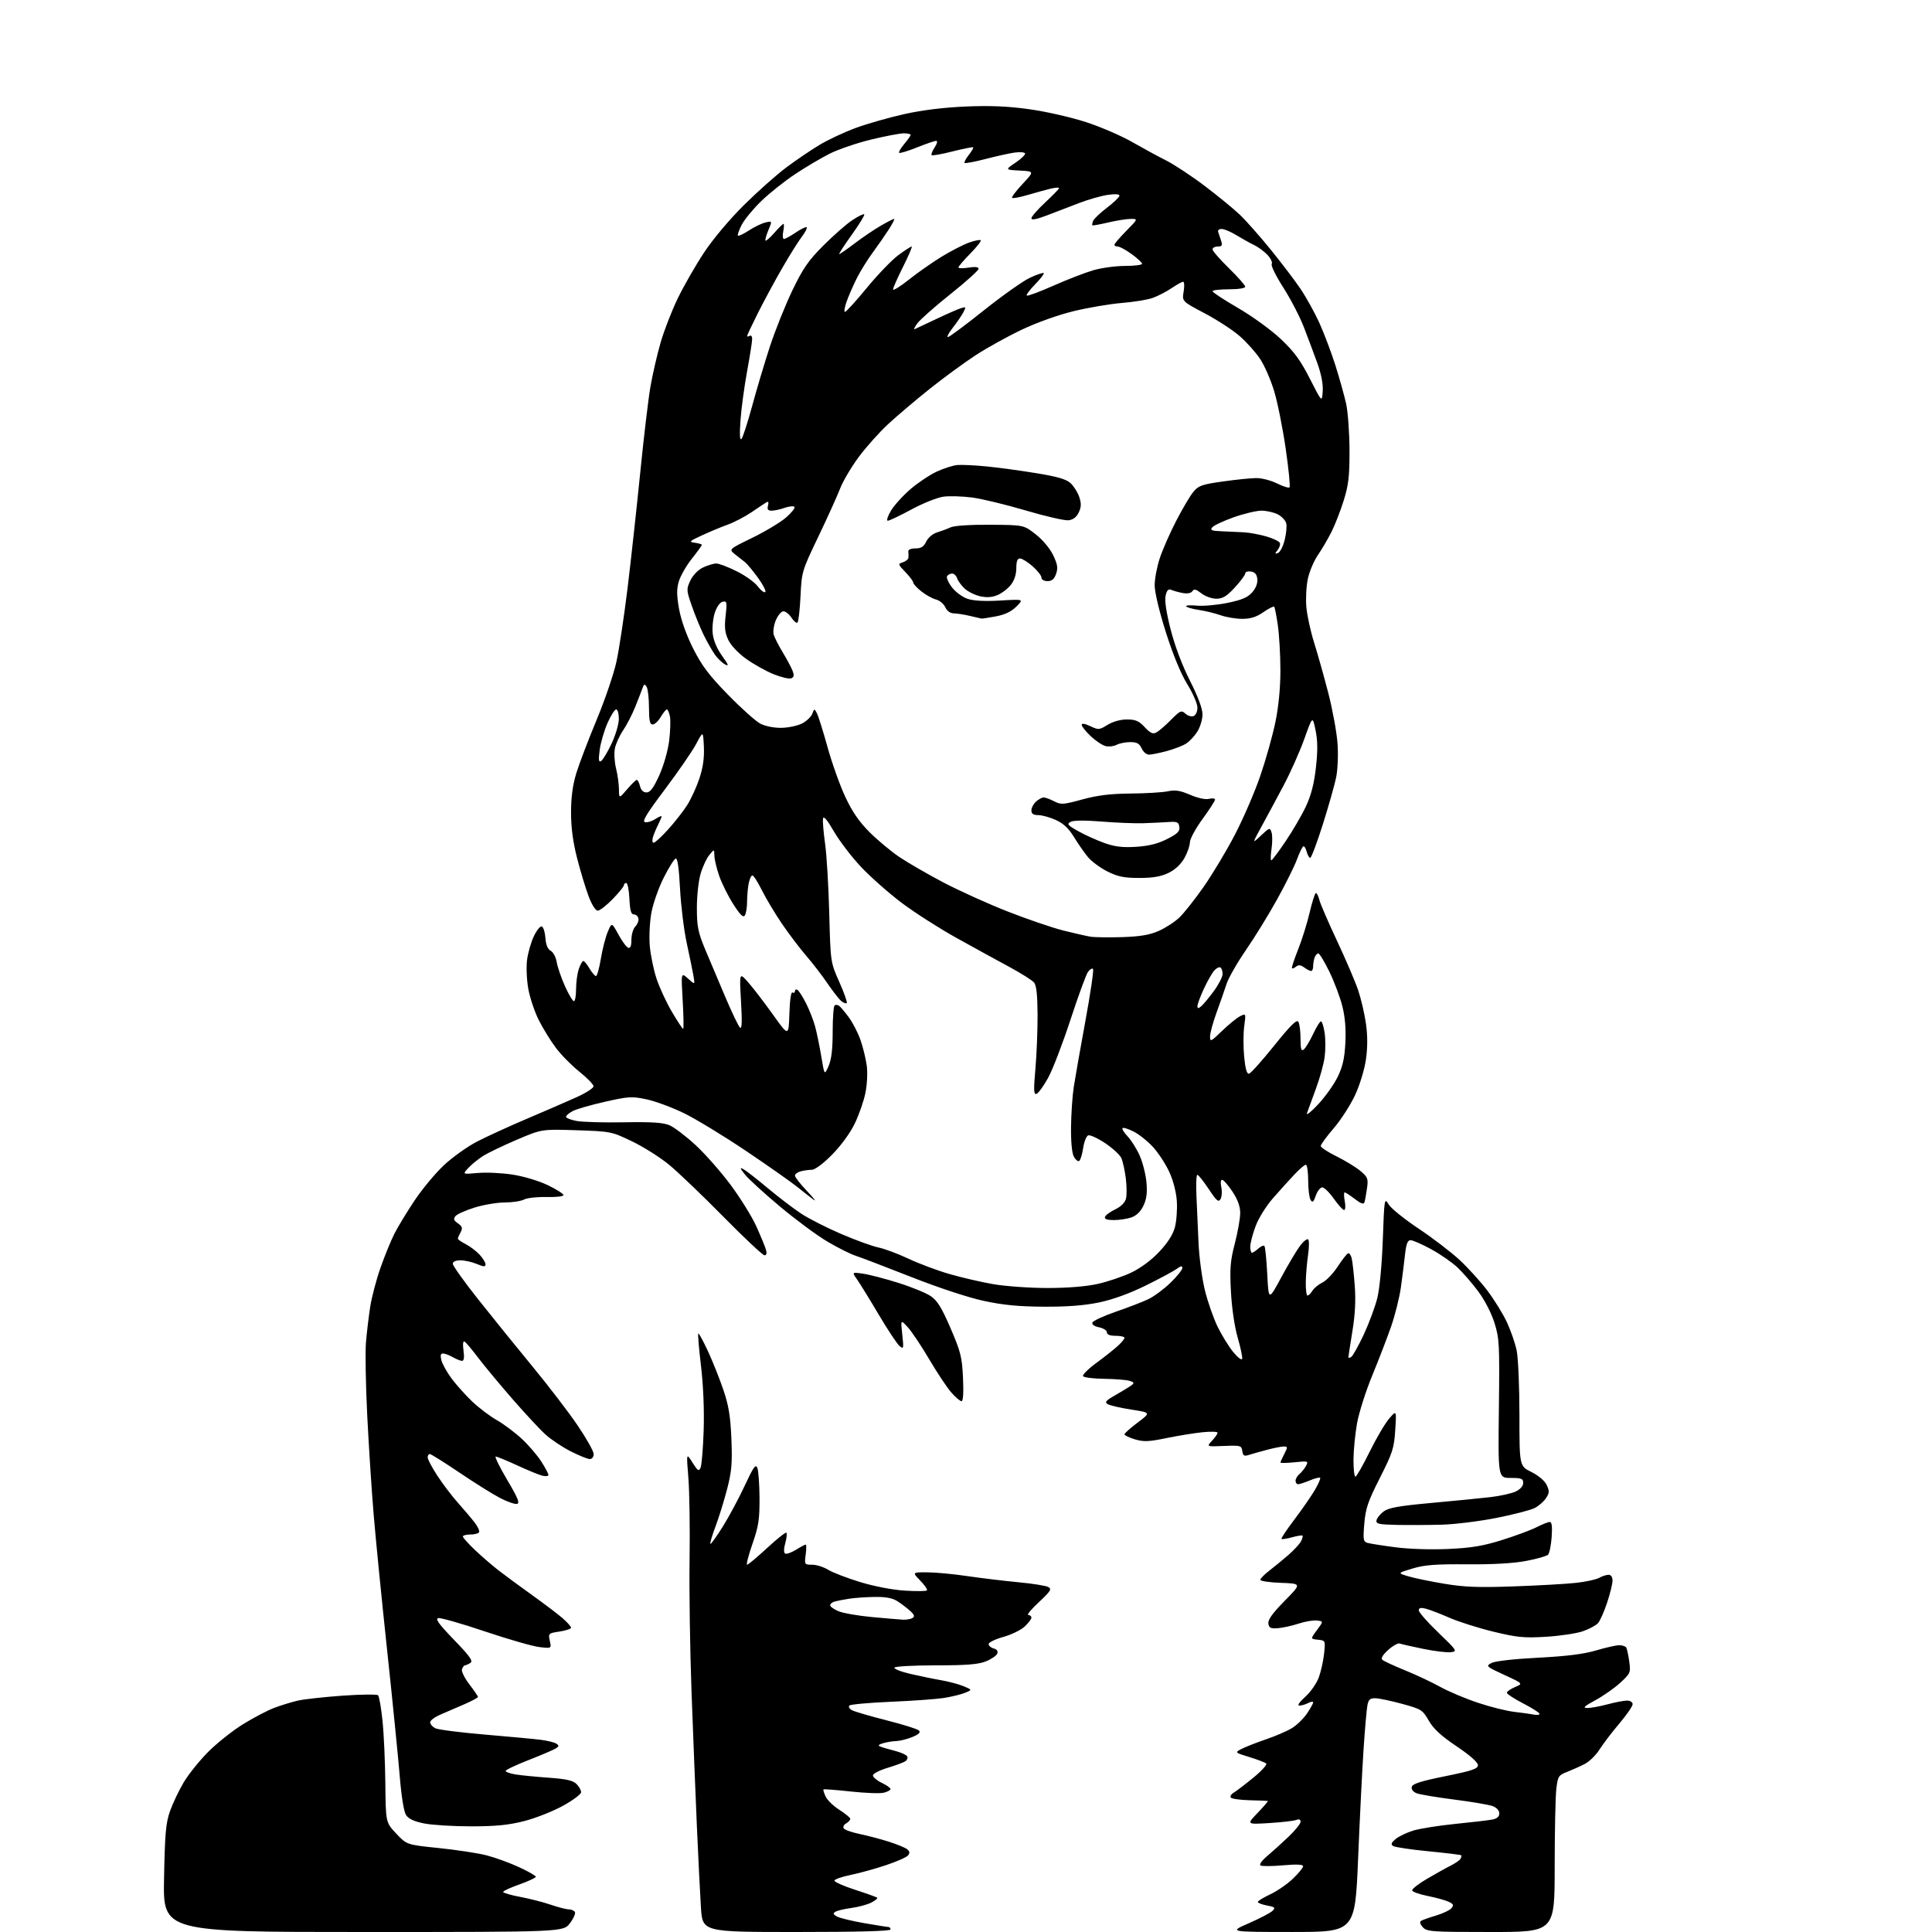 <?xml version="1.0" encoding="UTF-8" standalone="no"?>
<svg 
  version="1.1" 
  xmlns="http://www.w3.org/2000/svg" 
  xmlns:xlink="http://www.w3.org/1999/xlink" 
  xmlns:svg="http://www.w3.org/2000/svg"
  xmlns:rdf="http://www.w3.org/1999/02/22-rdf-syntax-ns#"
  xmlns:cc="http://creativecommons.org/ns#"
  xmlns:dc="http://purl.org/dc/elements/1.1/"
  viewBox="0 0 768 768"
  width="768"
  height="768"
>
<style>svg {background-color: white; }</style>"
<path stroke="none" fill="black" fill-rule="evenodd" d="M144.35,768.00C64.80,768.00 64.80,768.00 65.21,746.75C65.55,728.76 65.92,724.64 67.61,719.87C68.71,716.78 71.16,711.65 73.05,708.47C74.95,705.30 79.29,699.89 82.71,696.45C86.12,693.01 92.30,688.09 96.43,685.51C100.56,682.94 106.20,679.97 108.97,678.92C111.73,677.87 116.02,676.56 118.49,676.00C120.95,675.45 128.94,674.57 136.24,674.05C143.53,673.54 149.86,673.47 150.29,673.90C150.73,674.33 151.52,678.89 152.05,684.02C152.59,689.15 153.09,700.35 153.18,708.91C153.34,724.47 153.34,724.47 157.51,728.89C161.69,733.32 161.69,733.32 174.46,734.63C181.48,735.35 189.99,736.65 193.36,737.51C196.74,738.37 202.54,740.48 206.25,742.19C209.96,743.90 213.00,745.63 213.00,746.04C213.00,746.45 210.07,747.81 206.50,749.08C202.93,750.34 200.00,751.69 200.00,752.07C200.00,752.46 203.04,753.34 206.75,754.04C210.46,754.73 215.93,756.13 218.91,757.15C221.88,758.17 225.12,759.00 226.10,759.00C227.08,759.00 228.17,759.47 228.53,760.04C228.88,760.62 227.98,762.64 226.53,764.54C223.90,768.00 223.90,768.00 144.35,768.00zM316.63,768.00C279.26,768.00 279.26,768.00 278.63,758.25C278.29,752.89 277.56,738.38 277.02,726.00C276.48,713.62 275.53,689.77 274.91,673.00C274.29,656.23 273.93,632.38 274.12,620.00C274.30,607.62 274.08,593.00 273.64,587.50C272.83,577.50 272.83,577.50 275.26,581.37C277.40,584.76 277.79,585.01 278.50,583.37C278.94,582.34 279.49,575.65 279.72,568.50C279.98,560.52 279.57,550.67 278.66,543.00C277.84,536.12 277.35,530.32 277.58,530.09C277.80,529.87 279.54,533.05 281.44,537.16C283.34,541.27 286.10,548.20 287.58,552.57C289.67,558.74 290.37,563.05 290.74,572.00C291.13,581.59 290.86,584.89 289.06,591.85C287.87,596.45 285.79,603.16 284.44,606.76C283.08,610.36 282.16,613.49 282.38,613.71C282.60,613.94 284.84,610.82 287.35,606.80C289.85,602.78 293.79,595.44 296.08,590.49C299.51,583.12 300.40,581.86 301.06,583.50C301.50,584.60 301.89,590.00 301.92,595.50C301.96,604.02 301.55,606.72 299.10,613.75C297.52,618.29 296.57,622.00 296.99,622.00C297.41,622.00 300.98,619.02 304.92,615.37C308.85,611.73 312.32,608.98 312.61,609.28C312.91,609.57 312.70,611.43 312.16,613.40C311.54,615.61 311.52,617.21 312.10,617.56C312.62,617.88 314.54,617.21 316.39,616.07C318.23,614.93 319.98,614.00 320.27,614.00C320.57,614.00 320.57,615.80 320.27,618.00C319.75,621.92 319.80,622.00 322.84,622.00C324.55,622.00 327.43,622.91 329.23,624.02C331.03,625.12 336.77,627.33 342.00,628.92C347.59,630.61 354.87,632.01 359.68,632.30C364.18,632.58 368.13,632.54 368.45,632.22C368.77,631.89 367.59,630.14 365.82,628.32C362.61,625.00 362.61,625.00 368.55,625.02C371.82,625.03 379.00,625.70 384.50,626.52C390.00,627.33 399.12,628.43 404.77,628.96C410.42,629.49 415.80,630.35 416.73,630.87C418.17,631.68 417.63,632.54 412.96,636.89C409.96,639.68 408.06,641.97 408.75,641.98C409.44,641.99 410.00,642.47 410.00,643.05C410.00,643.62 408.78,645.22 407.30,646.60C405.81,647.98 401.99,649.83 398.80,650.72C395.61,651.60 393.00,652.88 393.00,653.55C393.00,654.22 393.90,655.00 395.00,655.29C396.29,655.63 396.80,656.36 396.43,657.33C396.11,658.16 394.07,659.55 391.90,660.42C388.89,661.63 384.21,662.00 372.04,662.00C363.28,662.00 355.87,662.40 355.57,662.89C355.26,663.39 358.05,664.50 361.76,665.37C365.47,666.24 371.02,667.38 374.11,667.91C377.20,668.45 381.25,669.53 383.11,670.32C386.50,671.75 386.50,671.75 383.50,672.96C381.85,673.62 378.02,674.54 375.00,675.00C371.98,675.45 362.52,676.13 354.00,676.49C345.48,676.85 338.11,677.52 337.64,677.98C337.17,678.44 337.65,679.28 338.71,679.85C339.77,680.41 345.95,682.22 352.44,683.86C358.93,685.50 364.72,687.32 365.30,687.90C366.04,688.64 365.27,689.41 362.71,690.48C360.70,691.31 357.81,692.04 356.28,692.10C354.75,692.15 352.38,692.54 351.00,692.96C349.17,693.52 348.90,693.88 350.00,694.31C350.82,694.64 353.39,695.39 355.71,695.98C358.02,696.57 360.22,697.54 360.59,698.14C360.95,698.74 360.64,699.63 359.88,700.13C359.12,700.63 355.91,701.82 352.75,702.77C349.59,703.72 347.00,705.07 347.00,705.77C347.00,706.46 348.57,707.78 350.50,708.70C352.43,709.62 354.00,710.73 354.00,711.17C354.00,711.60 352.80,712.26 351.34,712.63C349.88,713.00 343.95,712.78 338.17,712.15C332.39,711.52 327.52,711.15 327.34,711.32C327.17,711.50 327.56,712.80 328.23,714.21C328.89,715.61 331.36,717.99 333.72,719.48C336.07,720.96 338.00,722.57 338.00,723.04C338.00,723.51 337.26,724.31 336.36,724.82C335.46,725.32 335.02,726.22 335.38,726.80C335.74,727.39 338.61,728.40 341.77,729.05C344.92,729.71 350.16,731.09 353.41,732.13C356.66,733.17 359.93,734.52 360.67,735.14C361.66,735.96 361.73,736.62 360.94,737.58C360.34,738.30 356.35,740.05 352.07,741.48C347.80,742.90 341.51,744.63 338.11,745.33C334.70,746.02 331.82,747.02 331.71,747.55C331.59,748.07 335.27,749.72 339.87,751.20C344.48,752.69 348.45,754.12 348.71,754.38C348.97,754.64 347.91,755.51 346.34,756.31C344.78,757.11 341.23,758.07 338.45,758.45C335.68,758.82 332.80,759.50 332.07,759.96C331.03,760.60 331.18,761.02 332.75,761.87C333.87,762.46 338.71,763.64 343.52,764.48C348.33,765.31 352.65,766.00 353.13,766.00C353.61,766.00 354.00,766.45 354.00,767.00C354.00,767.65 340.88,768.00 316.63,768.00zM513.58,767.99C488.50,767.98 488.50,767.98 496.44,764.51C500.81,762.60 505.04,760.39 505.84,759.59C507.10,758.33 506.82,758.06 503.64,757.46C501.64,757.08 500.00,756.45 500.00,756.06C500.00,755.66 502.23,754.30 504.95,753.02C507.68,751.75 511.73,748.95 513.95,746.81C516.18,744.68 518.00,742.45 518.00,741.86C518.00,741.13 515.46,741.02 510.06,741.49C505.70,741.88 501.66,741.91 501.08,741.55C500.48,741.18 501.62,739.57 503.77,737.77C505.82,736.04 509.64,732.59 512.25,730.10C514.86,727.61 517.00,724.95 517.00,724.18C517.00,723.26 516.41,723.02 515.25,723.47C514.29,723.84 509.45,724.39 504.50,724.70C495.50,725.25 495.50,725.25 499.96,720.62C502.41,718.08 504.21,715.95 503.96,715.90C503.71,715.84 500.49,715.72 496.81,715.63C493.13,715.53 489.76,715.08 489.31,714.61C488.87,714.15 489.35,713.26 490.40,712.63C491.44,712.01 494.97,709.31 498.24,706.64C501.51,703.97 503.80,701.44 503.34,701.02C502.88,700.60 499.87,699.45 496.65,698.46C490.80,696.66 490.80,696.66 493.55,695.22C495.06,694.43 499.42,692.72 503.23,691.42C507.04,690.13 511.71,688.10 513.61,686.93C515.51,685.76 518.18,683.16 519.53,681.17C520.89,679.17 522.00,677.17 522.00,676.73C522.00,676.29 521.13,676.40 520.07,676.96C519.00,677.53 517.43,678.00 516.56,678.00C515.58,678.00 516.43,676.70 518.86,674.51C520.98,672.59 523.42,669.10 524.26,666.76C525.11,664.42 526.05,660.16 526.35,657.31C526.89,652.14 526.88,652.12 523.89,651.81C520.90,651.50 520.90,651.50 523.50,648.00C526.10,644.50 526.10,644.50 523.52,644.18C522.10,644.00 518.81,644.56 516.22,645.41C513.62,646.26 509.93,647.08 508.00,647.23C505.09,647.45 504.45,647.14 504.20,645.37C503.98,643.86 505.87,641.24 510.67,636.37C517.44,629.50 517.44,629.50 509.22,629.21C504.70,629.05 501.00,628.51 501.00,628.00C501.00,627.50 502.64,625.83 504.65,624.29C506.65,622.76 510.05,619.96 512.20,618.09C514.35,616.21 516.57,613.81 517.13,612.75C517.70,611.69 517.99,610.65 517.77,610.44C517.56,610.23 515.68,610.52 513.60,611.10C511.52,611.68 509.63,611.96 509.41,611.74C509.19,611.52 511.50,608.05 514.54,604.04C517.58,600.02 521.23,594.75 522.66,592.32C524.08,589.90 525.03,587.70 524.78,587.44C524.52,587.18 522.68,587.65 520.69,588.49C518.69,589.32 516.60,590.00 516.03,590.00C515.46,590.00 515.00,589.38 515.00,588.62C515.00,587.86 515.70,586.66 516.55,585.95C517.41,585.25 518.59,583.77 519.17,582.68C520.19,580.78 519.99,580.72 514.62,581.28C511.53,581.59 509.00,581.64 509.00,581.38C509.00,581.12 509.69,579.57 510.53,577.95C511.94,575.22 511.92,575.00 510.28,575.01C509.30,575.02 506.25,575.63 503.50,576.36C500.75,577.10 497.52,578.01 496.33,578.39C494.57,578.95 494.09,578.65 493.83,576.79C493.52,574.62 493.14,574.52 486.54,574.79C479.58,575.08 479.58,575.08 481.79,572.72C483.01,571.43 484.00,570.00 484.00,569.54C484.00,569.09 481.26,569.00 477.91,569.35C474.56,569.70 468.10,570.75 463.54,571.69C456.62,573.12 454.59,573.19 451.13,572.16C448.86,571.48 447.00,570.58 447.00,570.17C447.00,569.76 449.36,567.65 452.25,565.48C457.50,561.54 457.50,561.54 449.81,560.35C445.57,559.70 441.35,558.73 440.41,558.21C438.97,557.41 439.48,556.81 443.60,554.46C446.30,552.92 449.12,551.18 449.88,550.60C451.00,549.74 450.80,549.41 448.88,548.87C447.57,548.50 443.04,548.15 438.81,548.10C434.58,548.04 430.85,547.57 430.53,547.05C430.21,546.53 432.55,544.19 435.72,541.86C438.90,539.52 442.74,536.49 444.25,535.12C445.76,533.75 447.00,532.26 447.00,531.81C447.00,531.37 445.43,531.00 443.50,531.00C441.20,531.00 440.00,530.53 440.00,529.62C440.00,528.87 438.61,527.97 436.91,527.63C435.07,527.26 433.99,526.51 434.23,525.76C434.46,525.07 438.66,523.11 443.57,521.42C448.48,519.73 454.30,517.49 456.49,516.44C458.68,515.40 462.62,512.48 465.24,509.96C467.86,507.43 470.00,504.78 470.00,504.06C470.00,503.09 469.43,503.18 467.75,504.41C466.51,505.31 461.00,508.28 455.50,510.99C449.12,514.14 442.42,516.58 437.00,517.72C431.13,518.95 424.32,519.48 415.00,519.43C404.99,519.38 398.81,518.79 391.10,517.13C384.94,515.81 373.10,511.91 362.10,507.57C351.87,503.55 341.91,499.74 339.97,499.12C338.03,498.50 333.08,496.01 328.97,493.59C324.86,491.18 316.33,484.87 310.02,479.59C303.70,474.30 297.44,468.58 296.10,466.86C294.07,464.28 293.98,463.93 295.58,464.80C296.64,465.39 300.95,468.75 305.18,472.29C309.40,475.82 315.34,480.36 318.38,482.37C321.42,484.39 328.66,488.07 334.46,490.55C340.27,493.04 346.93,495.45 349.26,495.91C351.59,496.38 356.92,498.37 361.10,500.34C365.28,502.31 372.59,505.05 377.34,506.42C382.09,507.80 389.92,509.62 394.74,510.46C399.56,511.30 409.26,512.00 416.30,512.00C424.41,512.00 431.74,511.41 436.30,510.39C440.26,509.51 446.23,507.50 449.57,505.93C453.34,504.15 457.59,501.02 460.75,497.67C464.13,494.10 466.24,490.81 467.03,487.91C467.67,485.50 468.02,480.82 467.81,477.52C467.57,473.89 466.38,469.27 464.82,465.88C463.40,462.79 460.52,458.37 458.43,456.06C456.34,453.75 452.87,450.96 450.72,449.86C448.57,448.76 446.55,448.12 446.23,448.44C445.91,448.76 446.83,450.25 448.27,451.76C449.71,453.27 451.87,456.70 453.05,459.39C454.24,462.07 455.45,466.84 455.73,469.97C456.11,474.13 455.79,476.65 454.54,479.27C453.44,481.60 451.76,483.24 449.77,483.93C448.08,484.52 444.93,485.00 442.77,485.00C440.07,485.00 438.96,484.61 439.24,483.75C439.46,483.06 441.29,481.71 443.30,480.75C445.61,479.65 447.20,478.07 447.59,476.48C447.94,475.10 447.91,471.43 447.52,468.33C447.13,465.23 446.33,461.63 445.74,460.33C445.15,459.04 442.24,456.37 439.28,454.40C436.32,452.43 433.30,451.05 432.57,451.33C431.85,451.61 430.94,453.89 430.57,456.40C430.19,458.90 429.48,461.20 428.99,461.50C428.50,461.81 427.55,461.03 426.87,459.78C426.11,458.38 425.68,453.83 425.75,448.00C425.81,442.77 426.30,435.57 426.85,432.00C427.40,428.43 429.49,416.57 431.50,405.65C433.50,394.74 434.85,385.52 434.49,385.16C434.13,384.80 433.23,385.33 432.50,386.33C431.76,387.34 428.62,395.91 425.52,405.38C422.42,414.85 418.42,425.25 416.63,428.49C414.84,431.73 412.76,434.58 412.02,434.83C410.92,435.19 410.84,433.43 411.59,424.89C412.09,419.17 412.48,409.48 412.45,403.34C412.41,395.54 411.99,391.70 411.06,390.57C410.32,389.68 405.84,386.86 401.11,384.30C396.37,381.75 386.90,376.55 380.05,372.74C373.20,368.93 363.45,362.68 358.37,358.85C353.30,355.02 346.08,348.64 342.32,344.66C338.57,340.69 333.70,334.32 331.50,330.52C328.85,325.93 327.39,324.20 327.17,325.38C326.98,326.35 327.34,330.83 327.98,335.33C328.62,339.82 329.36,352.27 329.64,363.00C330.14,382.50 330.14,382.50 333.64,390.35C335.56,394.67 336.89,398.45 336.59,398.74C336.29,399.04 335.32,398.68 334.42,397.93C333.52,397.19 331.08,394.06 328.98,390.98C326.89,387.89 323.07,382.93 320.49,379.94C317.91,376.95 313.55,371.19 310.79,367.14C308.04,363.09 304.47,357.12 302.86,353.89C301.26,350.65 299.56,348.00 299.10,348.00C298.63,348.00 297.97,349.41 297.62,351.12C297.28,352.84 296.99,356.11 296.98,358.38C296.98,360.64 296.58,363.12 296.10,363.88C295.45,364.90 294.26,363.75 291.48,359.40C289.42,356.18 286.90,351.11 285.87,348.12C284.84,345.13 283.99,341.52 283.97,340.09C283.93,337.50 283.93,337.50 281.98,339.85C280.90,341.14 279.34,344.49 278.51,347.28C277.67,350.12 277.01,356.15 277.02,360.93C277.03,368.35 277.48,370.57 280.36,377.50C282.20,381.90 285.81,390.44 288.39,396.49C290.96,402.53 293.56,407.93 294.15,408.49C294.92,409.21 295.04,406.19 294.56,398.00C293.90,386.50 293.90,386.50 297.43,390.50C299.38,392.70 303.78,398.45 307.23,403.28C313.50,412.07 313.50,412.07 313.79,403.00C313.96,397.52 314.46,394.16 315.04,394.52C315.57,394.85 316.00,394.61 316.00,394.00C316.00,393.39 316.46,393.17 317.02,393.51C317.58,393.86 319.11,396.25 320.42,398.84C321.73,401.42 323.35,405.55 324.02,408.02C324.69,410.48 325.80,415.88 326.48,420.00C327.73,427.50 327.73,427.50 329.36,423.78C330.52,421.15 331.00,417.14 331.00,410.09C331.00,404.61 331.36,399.90 331.80,399.62C332.24,399.35 333.03,399.44 333.55,399.82C334.08,400.19 335.79,402.21 337.35,404.31C338.92,406.41 341.02,410.48 342.04,413.36C343.05,416.25 344.18,420.87 344.55,423.63C344.93,426.52 344.69,431.18 343.99,434.58C343.32,437.84 341.39,443.32 339.71,446.77C337.93,450.44 334.20,455.53 330.74,459.02C327.18,462.62 323.96,465.01 322.66,465.01C321.47,465.02 319.49,465.30 318.25,465.63C317.01,465.96 316.00,466.73 316.00,467.33C316.00,467.94 318.14,470.67 320.75,473.41C323.36,476.15 324.60,477.75 323.50,476.96C322.40,476.17 319.48,473.88 317.00,471.88C314.52,469.88 305.30,463.40 296.50,457.48C287.70,451.56 276.64,444.83 271.93,442.53C267.22,440.23 260.52,437.75 257.04,437.01C251.21,435.77 249.89,435.85 240.60,437.94C235.05,439.19 229.26,440.85 227.75,441.63C226.24,442.41 225.00,443.45 225.00,443.94C225.00,444.43 226.91,445.18 229.25,445.61C231.59,446.04 240.08,446.28 248.13,446.13C259.07,445.94 263.60,446.23 266.13,447.30C267.98,448.09 272.62,451.61 276.43,455.12C280.25,458.63 286.55,465.77 290.43,471.00C294.32,476.23 298.92,483.65 300.66,487.50C302.39,491.35 304.11,495.51 304.47,496.75C304.91,498.23 304.71,499.00 303.90,499.00C303.22,499.00 295.88,492.11 287.58,483.69C279.29,475.27 269.57,465.97 266.00,463.03C262.43,460.08 255.79,455.89 251.25,453.71C243.10,449.80 242.81,449.74 229.17,449.29C215.35,448.84 215.35,448.84 205.43,453.07C199.97,455.40 193.93,458.31 192.00,459.53C190.07,460.76 187.45,462.90 186.16,464.29C183.81,466.83 183.81,466.83 189.90,466.28C193.25,465.97 199.48,466.26 203.74,466.92C208.15,467.60 214.20,469.41 217.75,471.12C221.19,472.77 224.00,474.55 224.00,475.07C224.00,475.59 220.96,475.94 217.25,475.84C213.54,475.74 209.52,476.19 208.32,476.83C207.11,477.47 203.67,478.00 200.67,478.00C197.67,478.00 192.29,478.90 188.73,480.00C185.16,481.10 181.71,482.64 181.07,483.41C180.15,484.52 180.35,485.13 182.04,486.31C183.79,487.54 183.98,488.17 183.09,489.84C182.49,490.96 182.00,492.11 182.00,492.41C182.00,492.71 183.41,493.68 185.14,494.57C186.86,495.46 189.34,497.34 190.64,498.74C191.94,500.14 193.00,501.88 193.00,502.59C193.00,503.64 192.31,503.61 189.53,502.45C187.62,501.65 184.70,501.00 183.03,501.00C181.11,501.00 180.00,501.51 180.00,502.39C180.00,503.16 184.58,509.57 190.19,516.64C195.79,523.71 205.53,535.75 211.83,543.39C218.12,551.03 226.14,561.50 229.64,566.67C233.14,571.83 236.00,576.94 236.00,578.02C236.00,579.13 235.33,580.00 234.47,580.00C233.63,580.00 230.24,578.64 226.94,576.97C223.64,575.30 219.12,572.30 216.89,570.28C214.66,568.27 208.71,561.87 203.65,556.06C198.59,550.25 192.49,542.90 190.08,539.72C187.68,536.54 185.26,533.66 184.70,533.32C184.06,532.92 183.90,534.18 184.25,536.85C184.63,539.65 184.43,540.99 183.65,540.96C183.02,540.95 181.38,540.29 180.00,539.50C178.62,538.71 176.89,538.05 176.14,538.04C175.16,538.01 174.97,538.75 175.46,540.72C175.84,542.21 177.66,545.47 179.50,547.97C181.35,550.46 185.03,554.57 187.68,557.09C190.33,559.62 194.74,562.96 197.49,564.52C200.23,566.08 204.69,569.42 207.39,571.93C210.10,574.44 213.59,578.50 215.16,580.95C216.72,583.39 218.00,585.80 218.00,586.30C218.00,586.81 216.91,586.94 215.57,586.61C214.23,586.27 209.73,584.42 205.57,582.50C201.40,580.57 197.57,579.00 197.06,579.00C196.55,579.00 198.59,583.16 201.60,588.25C205.91,595.53 206.74,597.57 205.49,597.83C204.62,598.01 201.57,596.94 198.71,595.44C195.84,593.95 188.60,589.41 182.60,585.36C176.61,581.31 171.32,578.00 170.85,578.00C170.38,578.00 170.00,578.61 170.00,579.34C170.00,580.08 171.73,583.35 173.84,586.59C175.95,589.84 179.69,594.75 182.14,597.50C184.59,600.25 187.58,603.79 188.78,605.37C189.99,606.94 190.73,608.63 190.43,609.12C190.13,609.60 188.56,610.00 186.94,610.00C185.32,610.00 184.00,610.35 184.00,610.79C184.00,611.22 186.14,613.61 188.75,616.10C191.36,618.58 195.53,622.19 198.00,624.11C200.47,626.04 206.55,630.51 211.49,634.05C216.44,637.59 221.95,641.77 223.74,643.35C225.53,644.92 227.00,646.58 227.00,647.04C227.00,647.50 224.95,648.18 222.45,648.56C218.00,649.23 217.91,649.31 218.56,652.27C219.23,655.31 219.23,655.31 214.36,654.73C211.69,654.41 201.96,651.61 192.73,648.51C183.51,645.40 175.19,643.02 174.23,643.23C172.92,643.50 174.43,645.59 180.47,651.85C186.85,658.45 188.15,660.29 186.97,661.04C186.16,661.55 185.21,661.98 184.86,661.98C184.50,661.99 183.96,662.66 183.65,663.48C183.33,664.30 184.60,666.95 186.54,669.49C188.44,671.98 190.00,674.26 190.00,674.56C190.00,674.86 187.64,676.14 184.75,677.40C181.86,678.66 177.59,680.51 175.25,681.50C172.91,682.49 171.00,683.89 171.00,684.62C171.00,685.34 171.88,686.40 172.96,686.98C174.04,687.56 182.93,688.70 192.71,689.52C202.50,690.34 212.58,691.29 215.12,691.62C217.66,691.95 220.36,692.62 221.12,693.11C222.28,693.86 222.26,694.16 221.00,694.99C220.18,695.54 215.34,697.61 210.25,699.60C205.16,701.58 201.00,703.55 201.00,703.98C201.00,704.40 202.80,705.03 204.99,705.38C207.18,705.73 213.11,706.31 218.15,706.67C225.11,707.17 227.77,707.77 229.16,709.16C230.17,710.17 231.00,711.64 231.00,712.43C231.00,713.22 227.74,715.66 223.75,717.85C219.76,720.05 212.83,722.78 208.33,723.92C202.14,725.50 197.04,726.00 187.25,726.00C180.15,726.00 171.75,725.48 168.59,724.85C164.62,724.05 162.40,723.02 161.41,721.51C160.53,720.17 159.56,714.15 158.89,705.91C158.28,698.54 156.04,676.08 153.89,656.00C151.74,635.92 149.33,611.62 148.53,602.00C147.72,592.38 146.58,574.60 145.97,562.50C145.37,550.40 145.15,537.35 145.48,533.50C145.81,529.65 146.57,523.35 147.16,519.50C147.76,515.65 149.59,508.68 151.24,504.00C152.88,499.32 155.36,493.25 156.74,490.50C158.12,487.75 161.76,481.76 164.82,477.18C167.89,472.60 173.13,466.30 176.48,463.17C179.83,460.04 185.70,455.84 189.53,453.85C193.36,451.85 202.35,447.74 209.50,444.70C216.65,441.66 225.54,437.81 229.25,436.13C232.96,434.46 235.98,432.50 235.95,431.79C235.93,431.08 233.39,428.49 230.32,426.02C227.24,423.56 223.03,419.29 220.96,416.52C218.88,413.76 215.83,408.80 214.17,405.50C212.51,402.20 210.64,396.62 210.01,393.09C209.37,389.57 209.15,384.40 209.51,381.59C209.87,378.79 211.08,374.57 212.20,372.20C213.31,369.84 214.74,368.08 215.36,368.28C215.99,368.49 216.64,370.53 216.81,372.82C217.01,375.59 217.72,377.31 218.92,377.96C219.91,378.49 220.98,380.51 221.30,382.44C221.61,384.37 223.08,388.66 224.57,391.98C226.06,395.29 227.66,398.00 228.14,398.00C228.61,398.00 229.00,395.82 229.00,393.15C229.00,390.48 229.49,386.88 230.10,385.15C230.70,383.42 231.50,382.00 231.88,382.00C232.26,382.00 233.37,383.35 234.34,385.00C235.32,386.65 236.47,388.00 236.91,388.00C237.35,388.00 238.21,384.92 238.84,381.16C239.46,377.40 240.69,372.60 241.57,370.48C243.18,366.63 243.18,366.63 245.84,371.50C247.30,374.17 249.06,376.54 249.75,376.77C250.60,377.04 251.00,375.98 251.00,373.51C251.00,371.50 251.70,369.16 252.55,368.31C253.40,367.45 253.96,366.02 253.79,365.13C253.61,364.23 252.80,363.50 251.99,363.50C250.86,363.50 250.43,361.98 250.20,357.25C250.04,353.81 249.48,351.00 248.95,351.00C248.43,351.00 248.00,351.41 248.00,351.91C248.00,352.41 245.99,354.88 243.54,357.41C241.08,359.93 238.42,362.00 237.61,362.00C236.74,362.00 235.25,359.65 233.97,356.25C232.78,353.09 230.72,346.28 229.40,341.12C227.76,334.72 227.00,328.96 227.00,322.98C227.00,316.93 227.65,312.09 229.09,307.36C230.25,303.58 233.87,294.07 237.15,286.20C240.43,278.34 243.98,267.92 245.04,263.04C246.11,258.17 248.09,245.03 249.46,233.84C250.82,222.66 253.08,202.03 254.49,188.00C255.89,173.97 257.72,158.57 258.55,153.76C259.38,148.96 261.19,141.08 262.58,136.26C263.96,131.44 267.06,123.45 269.47,118.50C271.88,113.55 276.57,105.38 279.90,100.35C283.44,95.01 290.03,87.17 295.73,81.52C301.10,76.20 308.65,69.49 312.50,66.61C316.35,63.72 322.31,59.68 325.74,57.62C329.17,55.55 335.70,52.50 340.24,50.83C344.78,49.17 353.45,46.70 359.50,45.35C366.66,43.76 375.22,42.71 384.00,42.34C393.81,41.93 400.74,42.23 409.33,43.44C415.87,44.35 425.91,46.65 431.77,48.56C437.60,50.47 445.77,54.00 449.93,56.39C454.10,58.78 460.20,62.10 463.50,63.76C466.80,65.42 473.77,70.03 479.00,74.00C484.23,77.96 490.46,83.07 492.85,85.35C495.25,87.63 500.69,93.78 504.94,99.00C509.19,104.22 514.54,111.25 516.83,114.61C519.12,117.98 522.52,124.09 524.40,128.20C526.27,132.32 529.15,139.91 530.80,145.09C532.44,150.27 534.38,157.20 535.11,160.50C535.83,163.80 536.43,172.12 536.45,179.00C536.47,189.34 536.07,192.79 534.14,198.97C532.86,203.09 530.66,208.71 529.27,211.47C527.87,214.24 525.44,218.38 523.87,220.67C522.30,222.96 520.50,227.22 519.88,230.12C519.26,233.03 519.00,238.13 519.31,241.46C519.62,244.79 521.01,251.11 522.40,255.51C523.78,259.90 526.31,268.90 528.02,275.50C529.72,282.10 531.37,291.11 531.69,295.52C532.01,300.03 531.77,305.93 531.14,309.02C530.52,312.03 528.13,320.46 525.83,327.75C523.52,335.04 521.28,341.00 520.84,341.00C520.40,341.00 519.76,339.88 519.41,338.51C519.07,337.14 518.45,336.22 518.04,336.47C517.63,336.73 516.50,339.09 515.53,341.72C514.56,344.35 511.03,351.45 507.68,357.50C504.33,363.55 498.75,372.63 495.27,377.67C491.79,382.72 488.32,388.80 487.56,391.17C486.79,393.55 485.01,398.65 483.60,402.50C482.20,406.35 481.03,410.61 481.02,411.96C481.00,414.27 481.29,414.14 485.75,409.83C488.36,407.30 491.58,404.68 492.89,404.00C495.29,402.78 495.29,402.78 494.59,408.00C494.21,410.87 494.21,416.35 494.58,420.16C495.06,424.99 495.65,427.00 496.53,426.80C497.23,426.63 501.72,421.61 506.52,415.64C512.93,407.66 515.47,405.14 516.11,406.14C516.58,406.89 516.98,409.92 516.98,412.87C517.00,417.20 517.26,418.03 518.31,417.15C519.04,416.55 520.69,413.80 521.99,411.03C523.28,408.26 524.69,406.00 525.11,406.00C525.53,406.00 526.18,408.05 526.56,410.55C526.94,413.06 526.94,417.38 526.57,420.16C526.21,422.93 524.63,428.65 523.07,432.85C521.50,437.06 519.92,441.40 519.54,442.50C519.16,443.60 521.15,442.03 523.97,439.01C526.78,435.99 530.28,431.09 531.73,428.12C533.73,424.03 534.48,420.74 534.80,414.58C535.09,409.09 534.70,404.33 533.60,399.97C532.71,396.41 530.38,390.24 528.44,386.25C526.49,382.26 524.51,379.00 524.05,379.00C523.59,379.00 522.94,379.71 522.61,380.58C522.27,381.45 522.00,383.03 522.00,384.08C522.00,385.14 521.64,386.00 521.19,386.00C520.75,386.00 519.51,385.36 518.44,384.58C517.05,383.57 516.14,383.47 515.23,384.23C514.53,384.81 513.78,385.11 513.58,384.89C513.37,384.68 514.47,381.32 516.02,377.43C517.57,373.55 519.64,366.91 520.62,362.68C521.60,358.46 522.72,355.00 523.10,355.00C523.47,355.00 524.09,356.24 524.47,357.75C524.84,359.26 528.00,366.57 531.49,374.00C534.98,381.43 538.77,390.30 539.92,393.71C541.06,397.13 542.45,403.09 542.99,406.96C543.66,411.66 543.66,416.36 542.99,421.08C542.41,425.16 540.57,431.20 538.66,435.33C536.83,439.27 533.01,445.20 530.17,448.50C527.34,451.80 525.01,454.97 525.01,455.54C525.00,456.10 527.83,457.97 531.29,459.67C534.75,461.38 539.02,463.99 540.79,465.47C543.71,467.93 543.94,468.55 543.41,472.34C543.09,474.63 542.64,477.11 542.41,477.86C542.09,478.87 541.10,478.55 538.56,476.61C536.67,475.17 534.86,474.00 534.52,474.00C534.18,474.00 534.20,475.57 534.57,477.50C534.93,479.44 534.81,481.00 534.30,481.00C533.80,481.00 531.96,478.97 530.21,476.50C528.47,474.02 526.40,472.00 525.62,472.00C524.84,472.00 523.69,473.46 523.06,475.25C522.16,477.85 521.74,478.20 520.98,477.00C520.46,476.18 520.02,472.69 520.02,469.25C520.01,465.81 519.60,463.00 519.10,463.00C518.61,463.00 516.61,464.69 514.67,466.75C512.72,468.81 508.90,473.03 506.18,476.13C503.35,479.35 500.32,484.19 499.12,487.42C497.95,490.53 497.00,494.18 497.00,495.54C497.00,496.89 497.30,498.00 497.67,498.00C498.04,498.00 499.17,497.25 500.18,496.34C501.19,495.43 502.28,494.95 502.61,495.28C502.94,495.61 503.45,500.65 503.75,506.48C504.29,517.09 504.29,517.09 509.31,507.80C512.06,502.68 515.44,497.02 516.81,495.20C518.19,493.39 519.64,492.27 520.04,492.70C520.44,493.14 520.41,495.98 519.96,499.00C519.51,502.02 519.11,506.86 519.07,509.75C519.03,512.64 519.34,515.00 519.76,515.00C520.18,515.00 521.06,514.13 521.72,513.07C522.39,512.01 524.18,510.54 525.71,509.81C527.23,509.08 529.95,506.23 531.75,503.49C533.54,500.75 535.41,498.37 535.89,498.21C536.37,498.04 537.01,498.94 537.32,500.21C537.63,501.47 538.18,506.32 538.53,511.00C538.98,516.86 538.69,522.52 537.59,529.24C536.72,534.60 536.00,539.23 536.00,539.55C536.00,539.86 536.51,539.80 537.13,539.42C537.75,539.04 539.99,535.03 542.11,530.52C544.22,526.00 546.66,519.43 547.52,515.91C548.44,512.18 549.34,502.49 549.69,492.73C550.28,476.31 550.33,476.01 552.02,478.79C552.96,480.35 558.30,484.66 563.88,488.37C569.45,492.08 576.78,497.68 580.16,500.81C583.54,503.94 588.51,509.41 591.21,512.97C593.90,516.53 597.39,522.15 598.95,525.47C600.51,528.79 602.29,533.88 602.89,536.80C603.50,539.71 604.00,551.25 604.00,562.44C604.00,582.79 604.00,582.79 608.75,585.14C611.59,586.55 614.04,588.63 614.83,590.30C615.97,592.71 615.93,593.45 614.57,595.53C613.70,596.87 611.68,598.63 610.09,599.45C608.50,600.28 601.64,602.05 594.85,603.40C588.06,604.74 578.23,605.96 573.00,606.09C567.77,606.23 559.75,606.27 555.18,606.17C548.04,606.02 546.90,605.76 547.18,604.36C547.35,603.45 548.64,601.86 550.02,600.83C552.01,599.35 556.09,598.62 569.02,597.44C578.09,596.62 588.68,595.57 592.56,595.12C596.44,594.66 600.94,593.66 602.56,592.88C604.35,592.02 605.50,590.70 605.50,589.49C605.50,587.77 604.82,587.50 600.50,587.50C595.50,587.50 595.50,587.50 595.83,560.00C596.14,534.35 596.02,532.05 594.07,525.85C592.86,521.98 590.15,516.74 587.62,513.35C585.22,510.13 581.51,505.85 579.38,503.84C577.24,501.82 572.54,498.56 568.92,496.59C565.30,494.61 561.62,493.00 560.74,493.00C559.54,493.00 558.99,494.42 558.51,498.75C558.17,501.91 557.43,507.77 556.87,511.78C556.31,515.78 554.57,522.75 553.00,527.28C551.43,531.80 548.05,540.58 545.48,546.80C542.92,553.01 540.20,561.56 539.44,565.80C538.69,570.03 538.05,576.54 538.03,580.25C538.02,583.96 538.36,587.00 538.79,587.00C539.22,587.00 541.75,582.59 544.40,577.20C547.05,571.81 550.55,565.85 552.19,563.95C555.15,560.50 555.15,560.50 554.63,568.48C554.17,575.69 553.58,577.52 548.52,587.50C543.79,596.83 542.83,599.65 542.33,605.66C541.79,612.06 541.92,612.83 543.61,613.32C544.65,613.62 549.65,614.41 554.72,615.07C560.08,615.77 568.88,616.05 575.72,615.74C584.99,615.31 589.56,614.55 597.16,612.16C602.48,610.49 608.65,608.20 610.87,607.06C613.10,605.93 615.44,605.00 616.08,605.00C616.88,605.00 617.11,606.87 616.81,611.01C616.57,614.32 615.92,617.48 615.37,618.03C614.82,618.58 610.92,619.69 606.69,620.49C601.70,621.45 593.48,621.92 583.25,621.84C570.69,621.73 566.28,622.07 561.50,623.51C555.50,625.31 555.50,625.31 559.76,626.59C562.11,627.30 568.55,628.64 574.09,629.56C582.14,630.91 587.66,631.12 601.82,630.61C611.54,630.27 622.65,629.64 626.50,629.21C630.35,628.79 634.48,627.89 635.68,627.22C636.89,626.55 638.57,626.00 639.43,626.00C640.40,626.00 641.00,626.88 641.00,628.31C641.00,629.57 640.04,633.51 638.86,637.06C637.69,640.60 636.07,644.26 635.26,645.19C634.46,646.12 631.71,647.59 629.15,648.47C626.59,649.34 620.00,650.32 614.50,650.65C605.82,651.17 603.07,650.90 593.66,648.62C587.71,647.18 579.83,644.68 576.16,643.08C572.50,641.47 568.26,639.85 566.75,639.47C564.77,638.97 564.00,639.16 563.99,640.14C563.98,640.89 567.46,644.86 571.74,648.96C579.23,656.16 579.41,656.43 576.75,656.77C575.24,656.97 570.32,656.38 565.81,655.46C561.30,654.54 557.07,653.58 556.40,653.32C555.74,653.07 553.68,654.21 551.84,655.86C549.68,657.81 548.85,659.19 549.50,659.79C550.05,660.30 554.10,662.18 558.50,663.97C562.90,665.76 569.20,668.72 572.50,670.55C575.80,672.38 582.55,675.23 587.50,676.88C592.45,678.53 598.98,680.16 602.00,680.50C605.02,680.84 608.51,681.33 609.75,681.58C610.99,681.83 612.00,681.69 612.00,681.27C611.99,680.85 609.07,678.99 605.50,677.14C601.92,675.29 599.00,673.38 599.00,672.89C599.00,672.41 600.46,671.39 602.25,670.63C605.50,669.26 605.50,669.26 598.00,665.81C590.77,662.47 590.58,662.31 592.88,661.07C594.30,660.31 601.75,659.46 611.38,658.97C622.75,658.38 629.55,657.53 634.48,656.07C638.32,654.93 642.45,654.00 643.67,654.00C644.89,654.00 646.14,654.41 646.45,654.92C646.76,655.42 647.30,657.91 647.65,660.44C648.26,664.88 648.13,665.19 644.12,668.89C641.83,671.00 637.38,674.13 634.23,675.84C629.68,678.31 629.01,678.95 631.00,678.96C632.38,678.97 635.98,678.31 639.00,677.50C642.02,676.69 645.51,676.02 646.75,676.01C648.05,676.01 649.00,676.61 649.00,677.44C649.00,678.24 646.60,681.72 643.66,685.19C640.72,688.66 637.18,693.31 635.79,695.52C634.40,697.73 631.74,700.31 629.88,701.25C628.02,702.20 624.88,703.60 622.90,704.37C619.54,705.68 619.26,706.12 618.66,711.14C618.31,714.09 618.01,728.09 618.01,742.25C618.00,768.00 618.00,768.00 592.65,768.00C569.02,768.00 567.19,767.87 565.59,766.10C564.48,764.88 564.24,763.97 564.92,763.55C565.50,763.19 568.17,762.25 570.86,761.45C573.56,760.65 576.31,759.33 576.98,758.52C577.98,757.31 577.77,756.85 575.78,755.94C574.44,755.34 570.72,754.31 567.50,753.67C564.29,753.03 561.52,752.05 561.35,751.50C561.18,750.95 563.84,748.86 567.27,746.85C570.70,744.84 574.93,742.48 576.69,741.61C578.44,740.73 580.17,739.53 580.54,738.94C580.90,738.35 581.04,737.70 580.84,737.50C580.64,737.30 574.76,736.59 567.79,735.91C560.81,735.23 554.52,734.29 553.80,733.82C552.80,733.16 553.02,732.52 554.77,731.05C556.02,730.01 559.17,728.49 561.77,727.69C564.37,726.89 571.90,725.69 578.50,725.03C585.10,724.37 591.74,723.59 593.25,723.29C595.10,722.93 596.00,722.13 596.00,720.85C596.00,719.73 594.94,718.55 593.41,717.97C591.99,717.43 585.13,716.26 578.16,715.37C571.20,714.48 564.45,713.35 563.18,712.87C561.79,712.35 560.98,711.33 561.18,710.36C561.42,709.11 564.63,708.08 574.50,706.07C585.28,703.88 587.50,703.13 587.50,701.66C587.50,700.55 584.33,697.75 579.03,694.19C572.87,690.05 569.86,687.27 567.97,684.00C565.51,679.71 565.01,679.40 557.44,677.33C553.07,676.14 548.30,675.13 546.83,675.08C544.69,675.02 544.05,675.55 543.59,677.75C543.28,679.26 542.59,687.02 542.06,695.00C541.52,702.98 540.54,722.66 539.87,738.75C538.65,768.00 538.65,768.00 513.58,767.99zM359.00,643.85C360.38,643.91 362.07,643.61 362.76,643.17C363.71,642.57 363.45,641.85 361.76,640.32C360.52,639.19 358.24,637.47 356.71,636.49C354.76,635.25 352.06,634.74 347.76,634.81C344.37,634.85 339.77,635.17 337.55,635.52C335.32,635.86 332.71,636.37 331.75,636.64C330.79,636.91 330.00,637.58 330.00,638.12C330.00,638.66 331.50,639.73 333.32,640.49C335.15,641.25 341.11,642.29 346.57,642.80C352.03,643.31 357.62,643.78 359.00,643.85zM382.22,557.00C381.66,557.00 379.83,555.43 378.14,553.51C376.45,551.59 372.52,545.67 369.39,540.36C366.27,535.05 362.43,529.31 360.86,527.60C358.01,524.50 358.01,524.50 358.67,530.50C359.28,536.11 359.21,536.41 357.59,535.07C356.64,534.28 352.91,528.66 349.30,522.57C345.70,516.48 341.82,510.19 340.69,508.59C338.63,505.68 338.63,505.68 343.07,506.31C345.51,506.65 351.81,508.29 357.07,509.95C362.34,511.60 368.15,513.98 369.99,515.23C372.61,517.00 374.33,519.80 377.87,528.00C381.90,537.37 382.43,539.50 382.81,547.75C383.08,553.63 382.87,557.00 382.22,557.00zM493.77,540.19C493.97,539.58 493.19,535.80 492.02,531.79C490.76,527.45 489.67,520.06 489.32,513.50C488.82,504.21 489.06,501.22 490.87,494.28C492.04,489.75 493.00,484.32 493.00,482.20C493.00,479.56 492.02,476.87 489.91,473.67C488.20,471.10 486.37,469.00 485.83,469.00C485.25,469.00 485.11,470.24 485.49,471.96C485.85,473.59 485.71,475.69 485.19,476.63C484.39,478.06 483.65,477.44 480.48,472.66C478.41,469.55 476.38,467.00 475.97,467.00C475.56,467.00 475.39,470.71 475.60,475.25C475.80,479.79 476.18,488.23 476.43,494.00C476.68,499.77 477.83,508.30 478.97,512.94C480.12,517.58 482.42,524.15 484.09,527.54C485.76,530.92 488.54,535.41 490.26,537.50C491.99,539.59 493.56,540.81 493.77,540.19zM271.56,409.00C271.82,409.00 271.74,403.94 271.38,397.75C270.72,386.50 270.72,386.50 273.50,389.00C276.28,391.50 276.28,391.50 275.68,388.00C275.35,386.07 274.15,380.23 273.01,375.00C271.88,369.77 270.67,359.97 270.32,353.22C269.90,345.02 269.33,341.05 268.60,341.28C267.99,341.47 265.86,344.88 263.86,348.85C261.85,352.83 259.65,359.04 258.97,362.66C258.28,366.33 257.98,372.19 258.29,375.93C258.60,379.61 259.82,385.52 260.99,389.06C262.17,392.60 264.92,398.54 267.11,402.25C269.30,405.96 271.30,409.00 271.56,409.00zM477.51,399.99C478.34,399.30 480.59,396.60 482.51,393.98C484.43,391.37 486.00,388.31 486.00,387.18C486.00,386.04 485.61,384.88 485.13,384.58C484.66,384.29 483.56,384.83 482.70,385.78C481.84,386.73 479.99,389.98 478.58,393.00C477.17,396.03 476.02,399.12 476.01,399.87C476.00,400.98 476.29,401.01 477.51,399.99zM446.13,372.52C453.29,372.28 457.00,371.65 460.63,370.05C463.31,368.87 467.01,366.46 468.85,364.70C470.69,362.94 475.02,357.45 478.49,352.50C481.95,347.55 487.50,338.30 490.82,331.94C494.14,325.58 498.70,315.06 500.94,308.55C503.18,302.05 505.91,292.33 507.01,286.96C508.29,280.68 508.99,273.31 508.98,266.34C508.97,260.38 508.51,252.38 507.96,248.56C507.41,244.74 506.75,241.41 506.50,241.16C506.24,240.91 504.32,241.89 502.21,243.35C499.44,245.27 497.14,246.00 493.82,246.00C491.31,246.00 487.43,245.36 485.21,244.57C482.99,243.79 479.10,242.84 476.57,242.46C474.04,242.08 471.77,241.44 471.52,241.03C471.27,240.63 473.19,240.50 475.78,240.75C478.38,240.99 483.88,240.50 488.00,239.65C493.73,238.46 496.04,237.46 497.80,235.43C499.25,233.76 500.00,231.78 499.80,230.13C499.59,228.28 498.83,227.41 497.25,227.18C496.01,227.00 495.00,227.35 495.00,227.95C495.00,228.55 493.14,231.06 490.87,233.52C487.62,237.05 486.06,238.00 483.51,238.00C481.71,238.00 479.06,237.04 477.54,235.85C475.43,234.20 474.62,233.99 474.01,234.98C473.54,235.75 472.08,236.06 470.36,235.77C468.79,235.50 466.73,234.95 465.79,234.55C464.47,233.99 463.92,234.47 463.37,236.66C462.89,238.53 463.55,243.10 465.29,250.00C466.95,256.58 469.82,264.23 472.98,270.50C476.23,276.92 478.03,281.75 478.01,284.00C478.00,285.93 477.12,288.94 476.04,290.70C474.97,292.45 472.98,294.62 471.61,295.52C470.24,296.42 466.73,297.78 463.81,298.56C460.89,299.34 457.70,299.98 456.73,299.99C455.75,299.99 454.44,298.88 453.82,297.50C452.93,295.55 451.94,295.00 449.27,295.00C447.40,295.00 444.96,295.49 443.84,296.09C442.73,296.68 440.76,296.91 439.48,296.58C438.19,296.26 435.53,294.48 433.57,292.63C431.61,290.78 430.00,288.76 430.00,288.15C430.00,287.43 431.20,287.61 433.41,288.66C436.65,290.20 436.98,290.18 440.27,288.14C442.38,286.84 445.39,286.00 447.97,286.00C451.40,286.00 452.74,286.58 455.05,289.06C457.31,291.47 458.29,291.91 459.71,291.15C460.69,290.61 463.30,288.37 465.49,286.15C469.16,282.45 469.62,282.25 471.20,283.68C472.15,284.54 473.62,284.98 474.46,284.65C475.34,284.32 476.00,282.86 476.00,281.28C476.00,279.75 474.19,275.57 471.98,272.00C469.44,267.91 466.30,260.29 463.48,251.42C460.81,243.02 459.00,235.44 459.00,232.63C459.00,230.05 459.94,225.14 461.09,221.72C462.24,218.30 465.16,211.68 467.58,207.00C470.00,202.32 473.02,197.20 474.30,195.62C476.37,193.05 477.65,192.59 486.06,191.40C491.25,190.67 497.25,190.05 499.39,190.04C501.53,190.02 505.24,190.98 507.63,192.17C510.03,193.37 512.26,194.07 512.61,193.73C512.95,193.39 512.26,186.45 511.08,178.30C509.89,170.16 507.84,159.89 506.50,155.48C505.17,151.07 502.67,145.33 500.94,142.72C499.21,140.11 495.56,136.02 492.82,133.63C490.09,131.23 483.80,127.14 478.85,124.53C469.86,119.79 469.86,119.79 470.52,115.89C470.88,113.75 470.79,112.00 470.32,112.00C469.85,112.00 467.77,113.15 465.71,114.55C463.64,115.96 460.26,117.70 458.20,118.43C456.14,119.16 450.64,120.06 445.98,120.43C441.31,120.81 432.77,122.25 427.00,123.64C420.83,125.12 412.27,128.17 406.24,131.02C400.60,133.70 392.27,138.31 387.74,141.27C383.21,144.23 375.00,150.25 369.50,154.64C364.00,159.03 356.61,165.30 353.08,168.56C349.55,171.83 344.27,177.73 341.35,181.68C338.42,185.63 335.10,191.25 333.97,194.18C332.84,197.11 328.94,205.71 325.31,213.31C318.78,226.92 318.68,227.25 318.21,237.08C317.95,242.56 317.39,247.26 316.97,247.52C316.56,247.77 315.48,246.86 314.59,245.49C313.69,244.12 312.27,243.00 311.43,243.00C310.59,243.00 309.23,244.61 308.40,246.57C307.58,248.54 307.21,251.13 307.57,252.32C307.93,253.52 309.56,256.70 311.19,259.39C312.82,262.09 314.57,265.37 315.07,266.68C315.76,268.49 315.61,269.21 314.48,269.65C313.65,269.96 310.51,269.22 307.49,268.00C304.47,266.77 299.59,264.04 296.63,261.92C293.49,259.68 290.54,256.55 289.52,254.40C288.16,251.53 287.92,249.40 288.45,244.78C289.06,239.39 288.95,238.86 287.31,239.18C286.23,239.39 284.96,241.14 284.17,243.51C283.44,245.71 283.05,249.45 283.31,251.83C283.60,254.57 284.97,257.82 287.03,260.69C289.64,264.33 289.87,265.00 288.21,264.11C287.07,263.50 285.27,261.77 284.20,260.25C283.13,258.74 281.14,255.25 279.78,252.50C278.43,249.75 276.29,244.54 275.03,240.92C272.83,234.57 272.81,234.20 274.45,230.74C275.47,228.60 277.49,226.52 279.48,225.58C281.31,224.71 283.67,224.00 284.74,224.00C285.81,224.00 289.47,225.40 292.88,227.10C296.30,228.81 300.04,231.49 301.20,233.06C302.37,234.63 303.71,235.68 304.19,235.38C304.67,235.09 303.37,232.52 301.31,229.67C299.24,226.83 296.87,223.99 296.03,223.37C295.19,222.74 293.42,221.36 292.10,220.29C289.70,218.34 289.70,218.34 299.10,213.76C304.27,211.24 310.30,207.61 312.50,205.69C314.70,203.77 316.19,201.88 315.80,201.48C315.42,201.09 313.66,201.27 311.90,201.88C310.14,202.50 307.82,203.00 306.73,203.00C305.26,203.00 304.90,202.50 305.29,201.00C305.64,199.66 305.43,199.22 304.66,199.68C304.02,200.06 301.37,201.82 298.77,203.60C296.17,205.37 291.89,207.60 289.27,208.55C286.65,209.50 282.02,211.43 279.00,212.83C273.96,215.17 273.73,215.41 276.25,215.76C277.76,215.96 279.00,216.34 279.00,216.60C279.00,216.85 277.21,219.32 275.02,222.09C272.83,224.86 270.51,228.90 269.86,231.07C268.94,234.14 268.96,236.58 269.95,242.13C270.75,246.56 272.87,252.50 275.58,257.87C279.03,264.70 281.93,268.53 289.43,276.20C294.64,281.54 300.39,286.68 302.20,287.64C304.12,288.65 307.60,289.36 310.53,289.33C313.29,289.30 317.03,288.52 318.83,287.59C320.63,286.66 322.46,284.92 322.90,283.73C323.68,281.62 323.73,281.62 324.74,283.54C325.31,284.62 327.21,290.68 328.96,297.00C330.71,303.32 333.89,312.23 336.02,316.78C338.79,322.70 341.55,326.70 345.70,330.84C348.89,334.02 354.20,338.44 357.50,340.67C360.80,342.91 368.68,347.45 375.00,350.78C381.32,354.10 392.85,359.31 400.62,362.36C408.38,365.40 418.28,368.78 422.62,369.88C426.95,370.97 431.85,372.08 433.50,372.35C435.15,372.61 440.83,372.69 446.13,372.52zM452.88,349.00C446.84,349.00 444.39,348.50 440.23,346.43C437.39,345.01 433.89,342.43 432.45,340.68C431.01,338.93 428.51,335.34 426.90,332.70C424.84,329.31 422.72,327.32 419.74,325.97C417.41,324.91 414.26,324.03 412.75,324.02C410.75,324.01 410.00,323.50 410.00,322.15C410.00,321.14 410.82,319.57 411.83,318.65C412.83,317.74 414.21,317.00 414.88,317.00C415.55,317.00 417.43,317.69 419.05,318.53C421.76,319.93 422.66,319.87 430.25,317.79C436.33,316.13 441.40,315.51 449.50,315.44C455.55,315.39 462.18,314.99 464.24,314.55C467.15,313.92 469.10,314.23 473.11,315.95C476.20,317.28 479.18,317.92 480.62,317.56C481.93,317.23 483.00,317.36 483.00,317.85C483.00,318.34 480.75,321.83 478.00,325.60C475.25,329.37 473.00,333.53 473.00,334.84C473.00,336.15 472.02,338.98 470.82,341.11C469.42,343.59 467.13,345.73 464.50,347.00C461.50,348.45 458.32,349.00 452.88,349.00zM505.36,342.00C505.68,342.00 508.25,338.58 511.07,334.39C513.90,330.21 517.53,323.96 519.14,320.52C521.20,316.11 522.38,311.51 523.10,305.07C523.85,298.37 523.81,294.38 522.94,290.23C521.77,284.56 521.77,284.56 518.50,293.70C516.71,298.72 513.01,307.03 510.28,312.17C507.56,317.30 503.61,324.65 501.50,328.50C497.68,335.50 497.68,335.50 501.24,332.15C504.64,328.95 504.83,328.90 505.46,330.89C505.83,332.03 505.82,335.00 505.45,337.49C505.08,339.97 505.04,342.00 505.36,342.00zM451.61,336.62C456.65,336.30 460.24,335.41 463.92,333.54C468.11,331.42 469.07,330.47 468.81,328.70C468.54,326.80 467.96,326.54 464.50,326.77C462.30,326.92 457.80,327.13 454.50,327.24C451.20,327.35 443.73,327.06 437.91,326.58C431.13,326.04 426.68,326.08 425.54,326.71C424.02,327.57 424.45,328.08 428.64,330.42C431.31,331.92 435.98,334.02 439.00,335.10C443.17,336.59 446.22,336.96 451.61,336.62zM259.84,335.00C260.38,335.00 262.95,332.64 265.56,329.75C268.18,326.86 271.58,322.52 273.12,320.11C274.67,317.69 276.87,312.90 278.02,309.45C279.47,305.08 280.01,301.27 279.80,296.84C279.50,290.50 279.50,290.50 276.78,295.66C275.29,298.49 269.71,306.59 264.40,313.66C257.01,323.48 255.13,326.58 256.42,326.83C257.34,327.02 259.20,326.44 260.55,325.56C261.90,324.68 263.00,324.21 263.00,324.53C263.00,324.84 262.38,326.31 261.63,327.80C260.87,329.28 259.94,331.51 259.56,332.75C259.17,334.02 259.29,335.00 259.84,335.00zM249.29,313.75C251.05,311.69 252.79,310.00 253.14,310.00C253.49,310.00 254.07,311.12 254.41,312.50C254.81,314.11 255.74,315.00 257.01,315.00C258.47,315.00 259.77,313.26 262.05,308.25C263.79,304.41 265.49,298.50 265.99,294.54C266.47,290.71 266.61,286.32 266.31,284.79C266.00,283.26 265.45,282.00 265.09,282.00C264.73,282.00 263.63,283.35 262.66,285.00C261.68,286.65 260.24,288.00 259.44,288.00C258.33,288.00 258.00,286.46 257.98,281.25C257.98,277.54 257.55,273.84 257.04,273.03C256.26,271.79 255.99,271.88 255.41,273.53C255.02,274.61 253.72,277.98 252.51,281.00C251.30,284.02 249.13,288.23 247.68,290.35C246.24,292.47 244.76,295.74 244.41,297.62C244.06,299.50 244.27,303.03 244.89,305.46C245.50,307.89 246.02,311.60 246.04,313.69C246.08,317.50 246.08,317.50 249.29,313.75zM238.95,302.53C239.64,302.11 241.50,299.00 243.10,295.63C244.69,292.26 246.00,287.81 246.00,285.75C246.00,283.69 245.53,282.00 244.94,282.00C244.36,282.00 242.81,284.44 241.49,287.43C240.17,290.42 238.78,295.21 238.39,298.08C237.86,302.13 237.98,303.13 238.95,302.53zM390.11,245.89C389.78,245.82 387.70,245.34 385.50,244.82C383.30,244.30 380.46,243.85 379.18,243.83C377.72,243.81 376.46,242.90 375.76,241.37C375.15,240.04 373.50,238.66 372.08,238.31C370.66,237.96 368.04,236.51 366.25,235.08C364.46,233.66 363.00,232.07 363.00,231.55C363.00,231.02 361.60,229.16 359.90,227.40C356.91,224.31 356.88,224.17 358.90,223.53C360.05,223.17 361.05,222.33 361.12,221.68C361.18,221.03 361.16,219.94 361.07,219.25C360.98,218.49 362.09,218.00 363.90,218.00C366.17,218.00 367.21,217.34 368.20,215.27C368.95,213.70 370.78,212.16 372.50,211.64C374.15,211.14 376.58,210.23 377.90,209.62C379.32,208.96 385.72,208.54 393.62,208.60C406.95,208.69 406.95,208.69 411.68,212.38C414.44,214.53 417.33,217.97 418.62,220.64C420.40,224.34 420.63,225.77 419.81,228.11C419.08,230.21 418.15,231.00 416.40,231.00C415.01,231.00 414.00,230.41 414.00,229.60C414.00,228.84 412.41,226.81 410.47,225.10C408.52,223.40 406.27,222.00 405.47,222.00C404.43,222.00 404.00,223.14 404.00,225.87C404.00,228.32 403.21,230.74 401.83,232.49C400.64,234.00 398.25,235.83 396.52,236.56C394.35,237.46 392.20,237.61 389.59,237.02C387.51,236.55 384.73,235.16 383.42,233.93C382.11,232.69 380.77,230.85 380.45,229.84C380.13,228.83 379.25,228.00 378.49,228.00C377.74,228.00 376.83,228.47 376.47,229.04C376.12,229.62 376.99,231.61 378.40,233.46C379.84,235.34 382.61,237.38 384.67,238.06C387.08,238.85 391.59,239.08 397.67,238.72C406.99,238.16 406.99,238.16 404.06,241.09C402.06,243.10 399.48,244.34 395.93,245.01C393.07,245.56 390.45,245.95 390.11,245.89zM508.00,219.84C508.82,219.57 510.02,217.26 510.66,214.70C511.31,212.15 511.59,209.13 511.29,207.99C510.99,206.85 509.48,205.26 507.92,204.46C506.37,203.66 503.46,203.00 501.46,203.00C499.45,203.00 494.49,204.18 490.43,205.62C486.37,207.06 482.53,208.86 481.90,209.62C480.96,210.76 481.61,211.03 485.63,211.19C488.31,211.29 492.30,211.47 494.50,211.60C496.70,211.72 500.73,212.47 503.45,213.26C506.17,214.05 508.58,215.23 508.79,215.88C509.01,216.53 508.58,217.80 507.84,218.70C506.70,220.08 506.73,220.25 508.00,219.84zM352.91,207.00C352.30,207.00 352.86,205.22 354.15,203.04C355.44,200.86 358.98,196.97 362.00,194.38C365.02,191.80 369.75,188.66 372.50,187.41C375.25,186.16 378.85,185.01 380.50,184.86C382.15,184.70 387.32,184.94 392.00,185.39C396.68,185.85 405.64,187.06 411.91,188.09C420.51,189.50 423.90,190.49 425.64,192.13C426.90,193.32 428.44,195.79 429.04,197.62C429.88,200.17 429.83,201.59 428.81,203.72C427.92,205.59 426.58,206.60 424.74,206.82C423.23,206.99 415.58,205.24 407.75,202.92C399.91,200.61 390.35,198.29 386.50,197.78C382.65,197.27 377.51,197.11 375.07,197.43C372.64,197.75 366.90,200.03 362.33,202.51C357.76,204.98 353.52,207.00 352.91,207.00zM294.73,174.50C295.27,173.95 297.17,168.10 298.96,161.50C300.74,154.90 303.94,144.20 306.06,137.71C308.19,131.23 312.22,121.17 315.02,115.35C319.24,106.61 321.38,103.52 327.38,97.53C331.37,93.54 336.52,89.02 338.84,87.49C341.15,85.96 343.27,84.93 343.55,85.21C343.82,85.49 341.58,89.16 338.57,93.36C335.55,97.56 333.33,101.00 333.62,101.00C333.91,101.00 336.71,99.06 339.83,96.69C342.95,94.32 347.61,91.17 350.18,89.69C352.75,88.21 355.12,87.00 355.44,87.00C355.76,87.00 354.79,88.91 353.28,91.25C351.77,93.59 348.88,97.75 346.85,100.50C344.82,103.25 341.98,107.84 340.55,110.69C339.12,113.55 337.31,117.71 336.52,119.94C335.73,122.18 335.45,124.00 335.90,124.00C336.34,124.00 340.26,119.68 344.60,114.40C348.95,109.12 354.59,103.27 357.13,101.40C359.68,99.53 362.05,98.00 362.40,98.00C362.74,98.00 361.22,101.59 359.01,105.98C356.81,110.37 355.00,114.45 355.00,115.06C355.00,115.67 357.87,113.89 361.37,111.10C364.88,108.31 370.79,104.18 374.50,101.92C378.22,99.67 383.07,97.18 385.29,96.40C387.50,95.62 389.55,95.22 389.85,95.51C390.14,95.81 388.27,98.19 385.69,100.81C383.11,103.43 381.00,105.90 381.00,106.30C381.00,106.70 382.80,106.74 385.00,106.38C387.68,105.96 389.00,106.12 389.00,106.87C389.00,107.49 383.94,112.04 377.75,116.97C371.56,121.91 365.65,127.14 364.60,128.61C363.56,130.07 363.11,131.08 363.60,130.85C364.10,130.62 367.95,128.80 372.17,126.81C376.39,124.81 380.82,122.87 382.01,122.50C384.01,121.86 384.08,121.99 382.94,124.16C382.26,125.44 380.39,128.19 378.77,130.25C377.15,132.31 376.27,134.00 376.80,134.00C377.34,134.00 383.79,129.21 391.14,123.34C398.49,117.48 406.73,111.65 409.46,110.39C412.18,109.12 414.63,108.30 414.89,108.56C415.16,108.82 413.63,110.82 411.50,113.00C409.37,115.18 407.87,117.20 408.16,117.49C408.45,117.78 413.20,116.02 418.72,113.58C424.24,111.13 431.40,108.36 434.63,107.42C437.86,106.48 443.54,105.71 447.25,105.71C450.96,105.71 454.00,105.32 454.00,104.86C454.00,104.39 452.13,102.66 449.85,101.01C447.57,99.35 445.09,98.00 444.35,98.00C443.61,98.00 443.00,97.68 443.00,97.28C443.00,96.89 445.12,94.42 447.71,91.78C452.42,87.00 452.42,87.00 449.46,87.02C447.83,87.02 443.80,87.67 440.51,88.44C437.21,89.22 434.39,89.72 434.23,89.57C434.08,89.41 434.21,88.63 434.52,87.82C434.83,87.01 437.31,84.65 440.04,82.57C442.77,80.49 445.00,78.33 445.00,77.78C445.00,77.15 443.24,77.04 440.27,77.48C437.66,77.87 432.60,79.32 429.02,80.69C425.43,82.06 419.69,84.27 416.25,85.59C412.04,87.20 410.00,87.59 410.00,86.78C410.00,86.12 412.47,83.27 415.50,80.46C418.52,77.64 421.00,75.09 421.00,74.78C421.00,74.46 419.54,74.55 417.75,74.97C415.96,75.39 411.88,76.51 408.68,77.46C405.47,78.41 402.61,78.95 402.32,78.66C402.03,78.37 403.91,75.88 406.49,73.12C411.18,68.11 411.18,68.11 405.34,67.80C399.50,67.50 399.50,67.50 403.73,64.63C406.06,63.05 407.74,61.39 407.47,60.94C407.19,60.50 405.28,60.37 403.23,60.66C401.18,60.95 395.99,62.10 391.71,63.22C387.42,64.33 383.70,65.03 383.44,64.77C383.18,64.52 383.93,63.09 385.10,61.60C386.27,60.11 387.06,58.74 386.86,58.56C386.66,58.37 382.98,59.11 378.67,60.19C374.36,61.28 370.61,61.95 370.34,61.67C370.07,61.40 370.60,60.01 371.54,58.59C372.54,57.06 372.78,56.00 372.13,56.00C371.52,56.00 368.07,57.18 364.47,58.62C360.86,60.07 357.69,61.02 357.42,60.75C357.14,60.48 358.06,58.89 359.46,57.23C360.86,55.57 362.00,53.94 362.00,53.61C362.00,53.27 360.76,53.00 359.25,53.00C357.74,53.00 351.89,54.12 346.25,55.48C340.62,56.85 333.19,59.39 329.75,61.12C326.31,62.86 320.12,66.52 316.00,69.27C311.88,72.01 305.88,76.78 302.67,79.88C299.47,82.97 295.95,87.23 294.85,89.35C293.76,91.46 293.08,93.41 293.34,93.67C293.60,93.93 295.55,93.02 297.66,91.64C299.77,90.25 302.73,88.82 304.24,88.45C306.99,87.79 306.99,87.79 305.44,91.50C304.58,93.54 304.07,95.41 304.31,95.64C304.54,95.88 306.13,94.48 307.84,92.53C309.54,90.59 311.17,89.00 311.44,89.00C311.72,89.00 311.68,90.35 311.35,92.00C311.02,93.65 311.15,95.00 311.64,95.00C312.13,95.00 314.25,93.83 316.35,92.41C318.44,90.99 320.39,90.06 320.68,90.35C320.97,90.63 320.07,92.36 318.69,94.18C317.30,96.01 313.84,101.55 310.98,106.50C308.12,111.45 303.81,119.43 301.39,124.23C298.98,129.03 297.00,133.22 297.00,133.54C297.00,133.86 297.45,133.84 298.00,133.50C298.55,133.16 299.00,133.72 299.00,134.75C299.00,135.77 298.09,141.54 296.99,147.56C295.88,153.58 294.70,162.32 294.36,167.00C293.96,172.58 294.08,175.16 294.73,174.50zM525.80,155.55C526.00,152.68 525.23,148.70 523.64,144.30C522.29,140.56 519.88,134.12 518.28,129.99C516.69,125.87 513.01,118.79 510.11,114.27C507.22,109.76 505.15,105.56 505.53,104.96C505.90,104.35 505.15,102.72 503.85,101.34C502.56,99.96 500.15,98.18 498.50,97.39C496.85,96.60 493.70,94.85 491.50,93.50C489.30,92.14 486.66,91.03 485.64,91.02C484.57,91.01 483.98,91.53 484.26,92.25C484.51,92.94 485.04,94.51 485.43,95.75C486.00,97.58 485.75,98.00 484.07,98.00C482.93,98.00 482.00,98.51 482.00,99.13C482.00,99.76 484.93,103.12 488.50,106.61C492.07,110.10 495.00,113.41 495.00,113.98C495.00,114.57 492.27,115.00 488.50,115.00C484.93,115.00 482.00,115.35 482.00,115.77C482.00,116.20 486.58,119.20 492.17,122.45C497.81,125.72 505.37,131.21 509.13,134.76C514.46,139.79 516.96,143.20 520.71,150.58C525.50,159.99 525.50,159.99 525.80,155.55z" />

</svg>